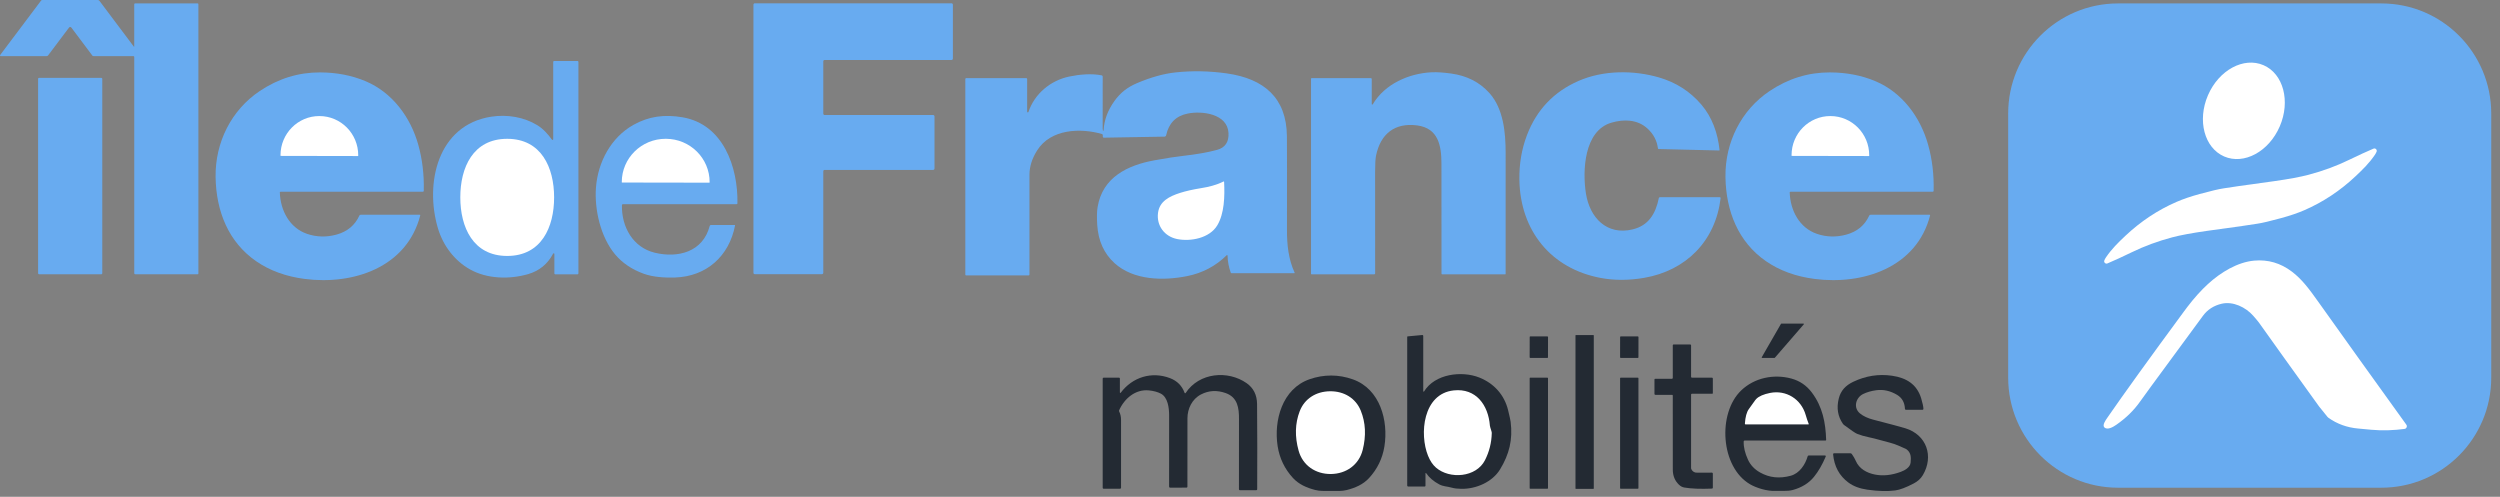<?xml version="1.0" encoding="UTF-8"?> <svg xmlns="http://www.w3.org/2000/svg" width="156" height="31" viewBox="0 0 156 31" fill="none"><rect x="0" y="0" width="156" height="31" fill="#808080" stroke="none"/><path d="M12.379 0.254V17.071C12.379 17.094 12.36 17.113 12.337 17.113H8.431C8.402 17.113 8.378 17.089 8.378 17.06V3.551C8.378 3.525 8.356 3.503 8.33 3.503H5.834C5.806 3.503 5.78 3.49 5.763 3.468L4.451 1.72C4.416 1.672 4.344 1.672 4.308 1.72L3.001 3.457C2.979 3.486 2.945 3.504 2.909 3.504H0.042C0.007 3.504 -0.012 3.463 0.009 3.434L2.566 0.033C2.582 0.012 2.607 0 2.632 0H6.103C6.144 0 6.183 0.02 6.207 0.053L8.351 2.91C8.359 2.921 8.377 2.916 8.377 2.901V0.26C8.377 0.234 8.398 0.214 8.424 0.214H12.339C12.36 0.214 12.379 0.232 12.379 0.254Z" fill="#68ABF0"></path><path d="M58.229 10.602H51.457C51.411 10.602 51.373 10.641 51.373 10.687V17.025C51.373 17.071 51.334 17.109 51.288 17.109H47.099C47.053 17.109 47.015 17.071 47.015 17.025V0.291C47.015 0.244 47.053 0.206 47.099 0.206H59.376C59.422 0.206 59.46 0.244 59.46 0.291V3.657C59.46 3.703 59.422 3.742 59.376 3.742H51.457C51.411 3.742 51.373 3.78 51.373 3.827V7.092C51.373 7.139 51.411 7.177 51.457 7.177H58.229C58.275 7.177 58.313 7.215 58.313 7.262V10.518C58.313 10.564 58.275 10.602 58.229 10.602Z" fill="#68ABF0"></path><path d="M125.31 23.561V7.087C125.31 3.291 128.379 0.214 132.165 0.214H148.598C152.384 0.214 155.454 3.291 155.454 7.087V23.561C155.454 27.356 152.384 30.433 148.598 30.433H132.165C128.379 30.433 125.31 27.356 125.31 23.561Z" fill="#68ABF0"></path><path d="M36.036 17.117H34.644C34.615 17.117 34.593 17.094 34.593 17.066V15.848C34.593 15.804 34.535 15.789 34.515 15.828C34.171 16.477 33.651 16.903 32.954 17.106C31.786 17.444 30.393 17.408 29.33 16.811C28.351 16.261 27.648 15.322 27.327 14.245C26.496 11.453 27.298 7.8 30.654 7.281C31.635 7.13 32.688 7.296 33.533 7.816C33.903 8.043 34.188 8.368 34.444 8.716C34.468 8.75 34.521 8.732 34.521 8.691V3.859C34.521 3.83 34.545 3.806 34.574 3.806H36.04C36.07 3.806 36.093 3.83 36.093 3.86V17.059C36.093 17.091 36.068 17.117 36.036 17.117Z" fill="#68ABF0"></path><path d="M68.864 8.14C68.896 7.502 69.12 6.892 69.535 6.31C69.913 5.782 70.35 5.441 70.958 5.184C71.811 4.824 72.599 4.603 73.322 4.522C74.376 4.405 75.458 4.425 76.565 4.582C78.868 4.911 80.278 6.103 80.303 8.488C80.311 9.253 80.312 11.21 80.307 14.359C80.305 15.277 80.402 16.186 80.785 17.015C80.792 17.03 80.781 17.048 80.763 17.048H76.846C76.825 17.048 76.806 17.035 76.799 17.015C76.674 16.668 76.608 16.312 76.599 15.946C76.598 15.92 76.566 15.907 76.547 15.925C75.861 16.602 75.04 17.035 74.086 17.228C72.599 17.528 70.733 17.499 69.546 16.419C68.89 15.822 68.531 15.029 68.468 14.04C68.438 13.568 68.445 13.195 68.49 12.923C68.797 11.056 70.368 10.308 72.039 10.003C72.775 9.869 73.371 9.777 73.827 9.726C74.663 9.632 75.367 9.508 75.941 9.353C76.45 9.216 76.689 8.863 76.658 8.297C76.594 7.1 75.013 6.901 74.103 7.088C73.376 7.236 72.93 7.687 72.768 8.439C72.757 8.489 72.713 8.526 72.661 8.526L68.877 8.591C68.844 8.592 68.816 8.565 68.815 8.53L68.814 8.431C68.813 8.399 68.792 8.371 68.761 8.361C67.423 7.979 65.573 8.037 64.72 9.382C64.4 9.886 64.24 10.39 64.239 10.896C64.236 14.327 64.236 16.404 64.239 17.128C64.239 17.16 64.214 17.186 64.182 17.186H60.284C60.258 17.186 60.236 17.164 60.236 17.137V4.926C60.236 4.899 60.258 4.876 60.285 4.876H64.042C64.071 4.876 64.094 4.9 64.094 4.93V6.975C64.094 6.995 64.109 7.012 64.129 7.015C64.149 7.018 64.168 7.007 64.174 6.987C64.559 5.842 65.565 5.014 66.728 4.775C67.36 4.643 68.128 4.574 68.755 4.704C68.786 4.712 68.808 4.739 68.808 4.77C68.808 5.648 68.808 6.732 68.807 8.022C68.807 8.054 68.812 8.094 68.822 8.143C68.823 8.154 68.834 8.161 68.844 8.16C68.855 8.159 68.864 8.151 68.864 8.14Z" fill="#68ABF0"></path><path d="M26.389 11.965H17.501C17.479 11.965 17.46 11.984 17.461 12.005C17.498 13.128 18.063 14.218 19.159 14.592C19.756 14.795 20.369 14.811 20.997 14.639C21.671 14.454 22.148 14.058 22.425 13.451C22.439 13.42 22.47 13.4 22.505 13.4H26.193C26.213 13.4 26.229 13.42 26.224 13.44C25.384 16.7 22.029 17.791 19.026 17.407C17.843 17.255 16.826 16.884 15.975 16.294C14.25 15.099 13.486 13.172 13.453 11.053C13.42 8.878 14.441 6.865 16.207 5.681C17.369 4.901 18.625 4.514 19.975 4.518C21.007 4.522 21.954 4.705 22.813 5.067C24.466 5.764 25.615 7.293 26.102 9.039C26.355 9.948 26.469 10.906 26.443 11.914C26.442 11.943 26.418 11.965 26.389 11.965Z" fill="#68ABF0"></path><path d="M85.596 6.491C85.596 6.526 85.643 6.539 85.661 6.508C86.412 5.235 87.923 4.576 89.342 4.51C89.668 4.495 90.077 4.522 90.569 4.591C91.491 4.722 92.314 5.096 92.96 5.83C93.818 6.804 93.951 8.284 93.952 9.526C93.953 10.768 93.952 13.291 93.951 17.093C93.951 17.106 93.94 17.117 93.927 17.117H89.987C89.966 17.117 89.95 17.1 89.95 17.079C89.953 14.868 89.952 12.586 89.947 10.233C89.945 9.109 89.768 8 88.426 7.825C87.029 7.643 86.141 8.356 85.864 9.716C85.826 9.906 85.807 10.234 85.807 10.7C85.809 14.557 85.809 16.678 85.809 17.062C85.809 17.092 85.784 17.117 85.753 17.117H81.844C81.824 17.117 81.808 17.101 81.808 17.081V4.913C81.808 4.892 81.825 4.876 81.844 4.876H85.547C85.574 4.876 85.596 4.899 85.596 4.926V6.491Z" fill="#68ABF0"></path><path d="M107.367 12.367C107.043 15.051 105.205 16.889 102.588 17.339C101.644 17.501 100.747 17.503 99.895 17.346C96.774 16.767 94.859 14.38 94.809 11.215C94.794 10.232 94.951 9.306 95.281 8.437C95.882 6.856 96.954 5.727 98.495 5.052C100.046 4.371 101.938 4.371 103.527 4.834C104.583 5.143 105.458 5.703 106.155 6.515C106.844 7.319 107.191 8.314 107.299 9.362C107.301 9.377 107.289 9.39 107.275 9.39L103.501 9.3C103.478 9.3 103.458 9.281 103.455 9.258C103.394 8.775 103.176 8.362 102.8 8.019C102.175 7.447 101.332 7.428 100.555 7.654C98.833 8.154 98.74 10.683 98.963 12.079C99.202 13.58 100.257 14.702 101.873 14.315C102.867 14.077 103.313 13.338 103.511 12.359C103.518 12.328 103.545 12.306 103.577 12.306H107.313C107.345 12.306 107.371 12.335 107.367 12.367Z" fill="#68ABF0"></path><path d="M120.658 11.914C120.658 11.943 120.634 11.965 120.605 11.965H111.717C111.695 11.965 111.677 11.984 111.677 12.005C111.713 13.128 112.279 14.218 113.375 14.592C113.972 14.795 114.584 14.811 115.213 14.639C115.888 14.454 116.363 14.058 116.641 13.451C116.655 13.42 116.687 13.4 116.721 13.4H120.408C120.43 13.4 120.445 13.42 120.439 13.44C119.6 16.7 116.245 17.791 113.242 17.407C112.06 17.255 111.042 16.884 110.191 16.294C108.466 15.099 107.702 13.172 107.669 11.053C107.636 8.878 108.657 6.865 110.423 5.681C111.585 4.901 112.841 4.514 114.191 4.518C115.224 4.522 116.17 4.705 117.029 5.067C118.682 5.764 119.831 7.293 120.317 9.039C120.571 9.948 120.685 10.906 120.658 11.914Z" fill="#68ABF0"></path><path d="M6.316 4.858H2.443C2.407 4.858 2.377 4.887 2.377 4.924V17.048C2.377 17.085 2.407 17.115 2.443 17.115H6.316C6.352 17.115 6.382 17.085 6.382 17.048V4.924C6.382 4.887 6.352 4.858 6.316 4.858Z" fill="#68ABF0"></path><path d="M45.838 14.039C45.857 14.039 45.871 14.056 45.867 14.074C45.492 15.994 44.08 17.254 42.116 17.317C41.502 17.337 40.754 17.295 40.166 17.081C39.425 16.811 38.831 16.409 38.383 15.875C37.48 14.797 37.082 13.078 37.189 11.692C37.312 10.112 38.122 8.585 39.515 7.798C40.483 7.251 41.475 7.127 42.596 7.32C45.144 7.76 46.055 10.441 46.016 12.688C46.015 12.718 45.993 12.741 45.964 12.741H38.868C38.836 12.741 38.81 12.766 38.809 12.798C38.778 14.168 39.502 15.444 40.863 15.771C42.306 16.118 43.863 15.726 44.286 14.098C44.296 14.063 44.327 14.039 44.362 14.039H45.838Z" fill="#68ABF0"></path><path d="M110.727 22.336H109.957C109.935 22.336 109.921 22.313 109.932 22.294L111.133 20.207C111.139 20.198 111.148 20.193 111.158 20.193H112.535C112.559 20.193 112.572 20.221 112.556 20.239L110.748 22.326C110.742 22.333 110.735 22.336 110.727 22.336Z" fill="#232A33"></path><path d="M88.95 29.533V30.311C88.95 30.338 88.928 30.359 88.902 30.359H87.867C87.835 30.359 87.81 30.334 87.81 30.302V21.022C87.81 21.005 87.822 20.991 87.839 20.99L88.748 20.905C88.782 20.902 88.81 20.928 88.81 20.961V24.41C88.81 24.439 88.847 24.45 88.862 24.425C89.537 23.324 91.219 23.121 92.315 23.56C93.224 23.924 93.874 24.638 94.107 25.602C94.198 25.975 94.25 26.215 94.264 26.32C94.406 27.442 94.175 28.346 93.608 29.283C93.126 30.079 92.11 30.516 91.196 30.503C90.95 30.5 90.748 30.476 90.592 30.431C90.287 30.345 90.063 30.361 89.806 30.224C89.453 30.037 89.181 29.802 88.989 29.522C88.977 29.504 88.95 29.512 88.95 29.533Z" fill="#232A33"></path><path d="M99.427 20.909H98.334C98.321 20.909 98.31 20.92 98.31 20.933V30.481C98.31 30.494 98.321 30.505 98.334 30.505H99.427C99.441 30.505 99.452 30.494 99.452 30.481V20.933C99.452 20.92 99.441 20.909 99.427 20.909Z" fill="#232A33"></path><path d="M96.558 20.992L95.491 20.991C95.47 20.991 95.453 21.008 95.453 21.029L95.45 22.296C95.45 22.317 95.467 22.334 95.489 22.334L96.556 22.336C96.577 22.336 96.594 22.319 96.594 22.298L96.597 21.031C96.597 21.01 96.58 20.992 96.558 20.992Z" fill="#232A33"></path><path d="M102.202 20.992L101.134 20.991C101.113 20.991 101.095 21.008 101.095 21.03L101.093 22.295C101.093 22.317 101.11 22.334 101.132 22.334L102.2 22.336C102.221 22.336 102.239 22.319 102.239 22.297L102.241 21.032C102.241 21.01 102.224 20.992 102.202 20.992Z" fill="#232A33"></path><path d="M103.238 24.585V23.681C103.238 23.655 103.258 23.636 103.284 23.636H104.331C104.359 23.636 104.381 23.614 104.381 23.586V21.545C104.381 21.517 104.404 21.493 104.433 21.493H105.469C105.499 21.493 105.523 21.517 105.523 21.547V23.516C105.523 23.543 105.545 23.566 105.573 23.566H106.829C106.858 23.566 106.881 23.59 106.881 23.619V24.534C106.881 24.555 106.866 24.57 106.846 24.57H105.575C105.546 24.57 105.523 24.594 105.523 24.622V29.201C105.523 29.23 105.529 29.257 105.542 29.282C105.62 29.438 105.752 29.509 105.937 29.495C105.982 29.492 106.278 29.491 106.827 29.492C106.857 29.492 106.881 29.517 106.881 29.547V30.433C106.881 30.463 106.858 30.488 106.828 30.489C106.118 30.519 105.543 30.496 105.102 30.422C104.979 30.402 104.865 30.341 104.761 30.24C104.51 29.998 104.384 29.688 104.383 29.311C104.381 28.484 104.381 26.94 104.381 24.677C104.381 24.656 104.364 24.638 104.342 24.638H103.291C103.262 24.638 103.238 24.615 103.238 24.585Z" fill="#232A33"></path><path d="M77.31 30.526C77.308 28.191 77.308 26.738 77.313 26.166C77.319 25.463 77.23 24.798 76.491 24.531C75.942 24.333 75.424 24.362 74.936 24.616C74.378 24.907 74.097 25.512 74.097 26.1C74.096 28.924 74.095 30.349 74.095 30.375C74.096 30.404 74.072 30.428 74.044 30.428L73.011 30.429C72.979 30.429 72.952 30.402 72.952 30.369C72.951 27.883 72.952 26.398 72.953 25.916C72.954 25.452 72.874 24.792 72.438 24.563C72.235 24.457 71.985 24.39 71.687 24.36C70.853 24.278 70.163 24.862 69.834 25.602C69.822 25.628 69.823 25.658 69.837 25.682C69.914 25.827 69.953 26.003 69.953 26.212C69.953 27.787 69.953 29.196 69.953 30.44C69.953 30.471 69.928 30.496 69.896 30.496L68.862 30.497C68.832 30.497 68.808 30.473 68.808 30.442V23.623C68.808 23.592 68.834 23.566 68.865 23.566H69.829C69.858 23.566 69.881 23.59 69.881 23.619V24.49C69.881 24.517 69.917 24.529 69.933 24.507C70.656 23.538 71.862 23.156 73.014 23.598C73.456 23.768 73.758 24.073 73.92 24.515C73.93 24.543 73.967 24.547 73.984 24.523C74.829 23.242 76.62 23.091 77.789 23.909C78.219 24.211 78.436 24.646 78.441 25.214C78.456 26.922 78.459 28.696 78.449 30.535C78.449 30.565 78.425 30.588 78.395 30.588H77.372C77.338 30.588 77.31 30.561 77.31 30.526Z" fill="#232A33"></path><path d="M119.959 25.573H118.93C118.897 25.573 118.87 25.547 118.869 25.515C118.851 25.116 118.687 24.823 118.374 24.637C117.953 24.387 117.524 24.291 117.087 24.349C116.765 24.392 116.488 24.473 116.254 24.589C115.801 24.815 115.627 25.44 116.063 25.798C116.269 25.969 116.549 26.099 116.901 26.19C117.942 26.459 118.605 26.636 118.89 26.723C120.22 27.128 120.685 28.471 119.984 29.65C119.856 29.864 119.668 30.036 119.42 30.166C118.937 30.419 118.55 30.565 118.26 30.603C117.777 30.668 117.195 30.651 116.514 30.555C116.04 30.487 115.65 30.34 115.345 30.114C114.775 29.694 114.456 29.106 114.386 28.35C114.382 28.314 114.41 28.284 114.445 28.284H115.464C115.5 28.284 115.533 28.302 115.554 28.331C115.66 28.48 115.743 28.625 115.803 28.763C116.015 29.253 116.483 29.509 116.992 29.611C117.493 29.712 118.031 29.657 118.607 29.444C118.853 29.354 119.194 29.169 119.222 28.865C119.251 28.543 119.259 28.28 118.99 28.053C118.969 28.035 118.945 28.02 118.92 28.008C118.69 27.902 118.259 27.704 117.936 27.625C117.41 27.495 117.066 27.375 116.619 27.285C116.36 27.233 116.116 27.162 115.885 27.072C115.779 27.031 115.51 26.848 115.076 26.525C115.044 26.501 115.014 26.471 114.992 26.437C114.68 25.984 114.594 25.466 114.735 24.884C114.859 24.371 115.166 24.051 115.643 23.823C116.422 23.451 117.228 23.326 118.06 23.445C118.96 23.575 119.616 23.98 119.883 24.861C119.972 25.157 120.018 25.374 120.021 25.51C120.022 25.545 119.994 25.573 119.959 25.573Z" fill="#232A33"></path><path d="M83.068 23.433C83.523 23.434 83.975 23.514 84.419 23.672C86.122 24.276 86.644 26.257 86.388 27.854C86.265 28.613 85.944 29.274 85.423 29.837C85.053 30.235 84.569 30.442 84.038 30.577C83.728 30.656 83.49 30.634 83.049 30.633C82.608 30.632 82.369 30.652 82.06 30.572C81.529 30.434 81.047 30.224 80.679 29.824C80.161 29.259 79.843 28.596 79.724 27.837C79.477 26.238 80.009 24.26 81.715 23.665C82.161 23.509 82.612 23.432 83.068 23.433Z" fill="#232A33"></path><path d="M113.925 28.489C113.715 28.989 113.471 29.411 113.194 29.753C112.875 30.147 112.432 30.422 111.865 30.576C111.544 30.664 111.116 30.616 110.81 30.632C110.262 30.661 109.589 30.442 109.209 30.221C107.356 29.148 107.163 25.789 108.65 24.363C109.475 23.572 110.682 23.326 111.776 23.62C112.297 23.76 112.724 24.049 113.055 24.488C113.728 25.38 113.919 26.373 113.952 27.452C113.952 27.471 113.937 27.488 113.917 27.488H108.866C108.833 27.488 108.807 27.513 108.806 27.546C108.794 27.89 108.884 28.269 109.074 28.685C109.229 29.021 109.481 29.287 109.83 29.483C110.41 29.811 111.049 29.877 111.746 29.685C112.286 29.535 112.645 29.001 112.798 28.475C112.807 28.443 112.836 28.421 112.869 28.421H113.881C113.915 28.421 113.939 28.457 113.925 28.489Z" fill="#232A33"></path><path d="M96.559 23.566H95.487C95.467 23.566 95.451 23.582 95.451 23.603V30.461C95.451 30.481 95.467 30.497 95.487 30.497H96.559C96.579 30.497 96.595 30.481 96.595 30.461V23.603C96.595 23.582 96.579 23.566 96.559 23.566Z" fill="#232A33"></path><path d="M102.202 23.566H101.131C101.11 23.566 101.093 23.583 101.093 23.604V30.46C101.093 30.48 101.11 30.497 101.131 30.497H102.202C102.222 30.497 102.239 30.48 102.239 30.46V23.604C102.239 23.583 102.222 23.566 102.202 23.566Z" fill="#232A33"></path><path d="M17.527 9.728C17.514 9.728 17.503 9.717 17.503 9.703V9.686C17.505 8.334 18.591 7.239 19.928 7.242H19.936C21.273 7.245 22.356 8.342 22.354 9.695V9.713C22.354 9.726 22.343 9.737 22.329 9.737L17.527 9.728Z" fill="white"></path><path d="M111.813 9.728C111.802 9.728 111.793 9.72 111.793 9.709V9.681C111.795 8.331 112.88 7.239 114.216 7.242H114.223C115.559 7.245 116.641 8.34 116.639 9.69V9.718C116.639 9.728 116.63 9.737 116.62 9.737L111.813 9.728Z" fill="white"></path><path d="M31.647 8.662C33.782 8.66 34.576 10.457 34.577 12.315C34.578 14.173 33.786 15.969 31.652 15.971C29.517 15.972 28.724 14.176 28.723 12.318C28.721 10.46 29.512 8.663 31.647 8.662Z" fill="white"></path><path d="M38.819 11.39C38.808 11.39 38.799 11.381 38.799 11.37V11.357C38.802 9.866 40.028 8.659 41.537 8.661H41.553C43.062 8.664 44.283 9.875 44.281 11.367V11.379C44.281 11.39 44.273 11.399 44.261 11.399L38.819 11.39Z" fill="white"></path><path d="M76.348 11.325C76.364 11.317 76.383 11.328 76.384 11.346C76.431 12.257 76.399 13.327 75.958 14.062C75.479 14.862 74.296 15.087 73.452 14.916C72.661 14.756 72.156 14.077 72.261 13.281C72.356 12.555 72.968 12.252 73.636 12.037C73.995 11.923 74.437 11.822 74.962 11.738C75.428 11.663 75.904 11.549 76.348 11.325Z" fill="white"></path><path d="M93.086 27.033C93.072 27.628 92.93 28.189 92.662 28.717C92.117 29.793 90.46 29.921 89.604 29.178C89.403 29.004 89.239 28.758 89.111 28.444C88.56 27.088 88.789 24.57 90.709 24.361C92.101 24.209 92.87 25.275 92.969 26.558C92.971 26.597 93.006 26.719 93.07 26.922C93.082 26.958 93.087 26.995 93.086 27.033Z" fill="white"></path><path d="M82.991 24.415C83.864 24.405 84.595 24.843 84.913 25.626C85.216 26.376 85.255 27.192 85.032 28.075C84.794 29.012 83.999 29.568 83.049 29.578C82.101 29.589 81.291 29.052 81.033 28.12C80.789 27.243 80.811 26.426 81.098 25.67C81.397 24.88 82.117 24.425 82.991 24.415Z" fill="white"></path><path d="M112.865 26.456C112.87 26.469 112.86 26.484 112.847 26.484H108.922C108.899 26.484 108.88 26.464 108.881 26.44C108.908 26.023 108.989 25.721 109.124 25.531C109.225 25.39 109.359 25.203 109.526 24.97C109.545 24.945 109.565 24.921 109.587 24.898C109.755 24.726 110.046 24.599 110.46 24.517C111.45 24.323 112.391 24.895 112.677 25.899C112.731 26.088 112.793 26.273 112.865 26.456Z" fill="white"></path><path d="M137.777 5.944C137.098 7.517 137.551 9.227 138.788 9.764C140.025 10.3 141.578 9.461 142.257 7.888C142.936 6.316 142.483 4.606 141.246 4.069C140.009 3.532 138.456 4.372 137.777 5.944Z" fill="white"></path><path d="M139.955 14.095C139.938 14.099 139.922 14.101 139.905 14.104C138.464 14.303 137.735 14.403 137.719 14.406C136.781 14.54 136.059 14.674 135.552 14.808C134.661 15.043 133.819 15.354 133.024 15.74C132.428 16.029 131.921 16.262 131.504 16.438C131.385 16.488 131.263 16.371 131.31 16.25C131.333 16.189 131.371 16.12 131.423 16.044C131.767 15.539 132.16 15.15 132.62 14.718C133.583 13.812 134.649 13.105 135.817 12.598C136.226 12.42 136.708 12.256 137.262 12.105C137.954 11.916 138.45 11.799 138.751 11.754C139.345 11.665 139.646 11.619 139.655 11.618C139.672 11.615 139.689 11.613 139.705 11.61C141.146 11.411 141.875 11.31 141.891 11.307C142.828 11.174 143.551 11.04 144.058 10.905C144.948 10.67 145.791 10.36 146.586 9.973C147.182 9.684 147.689 9.452 148.106 9.275C148.225 9.225 148.346 9.343 148.3 9.464C148.276 9.525 148.239 9.593 148.187 9.67C147.843 10.174 147.451 10.563 146.99 10.995C146.026 11.902 144.961 12.608 143.793 13.115C143.384 13.293 142.903 13.457 142.348 13.608C141.657 13.798 141.16 13.915 140.859 13.959C140.265 14.049 139.964 14.094 139.955 14.095Z" fill="white"></path><path d="M150.172 26.529C150.22 26.63 150.156 26.748 150.046 26.764C149.409 26.85 148.669 26.884 147.971 26.817C147.815 26.802 147.54 26.776 147.145 26.74C146.451 26.677 145.835 26.454 145.297 26.071C145.273 26.053 145.251 26.032 145.232 26.01C144.942 25.66 144.768 25.443 144.709 25.362C143.067 23.085 141.82 21.344 140.966 20.141C140.916 20.07 140.795 19.925 140.603 19.706C140.133 19.169 139.339 18.788 138.632 18.953C138.137 19.069 137.748 19.32 137.463 19.708C135.884 21.862 134.798 23.34 134.204 24.142C133.987 24.436 133.767 24.74 133.544 25.054C133.154 25.607 132.659 26.09 132.06 26.505C131.885 26.626 131.505 26.867 131.308 26.664C131.174 26.525 131.395 26.214 131.493 26.073C132.549 24.545 134.148 22.328 136.29 19.421C136.377 19.303 136.446 19.211 136.498 19.144C136.921 18.589 137.349 18.114 137.78 17.72C138.562 17.004 139.612 16.357 140.662 16.263C141.523 16.186 142.306 16.414 143.009 16.946C143.648 17.428 144.099 18.043 144.667 18.841C146.317 21.159 148.142 23.706 150.142 26.48C150.153 26.497 150.163 26.514 150.172 26.529Z" fill="white"></path></svg> 